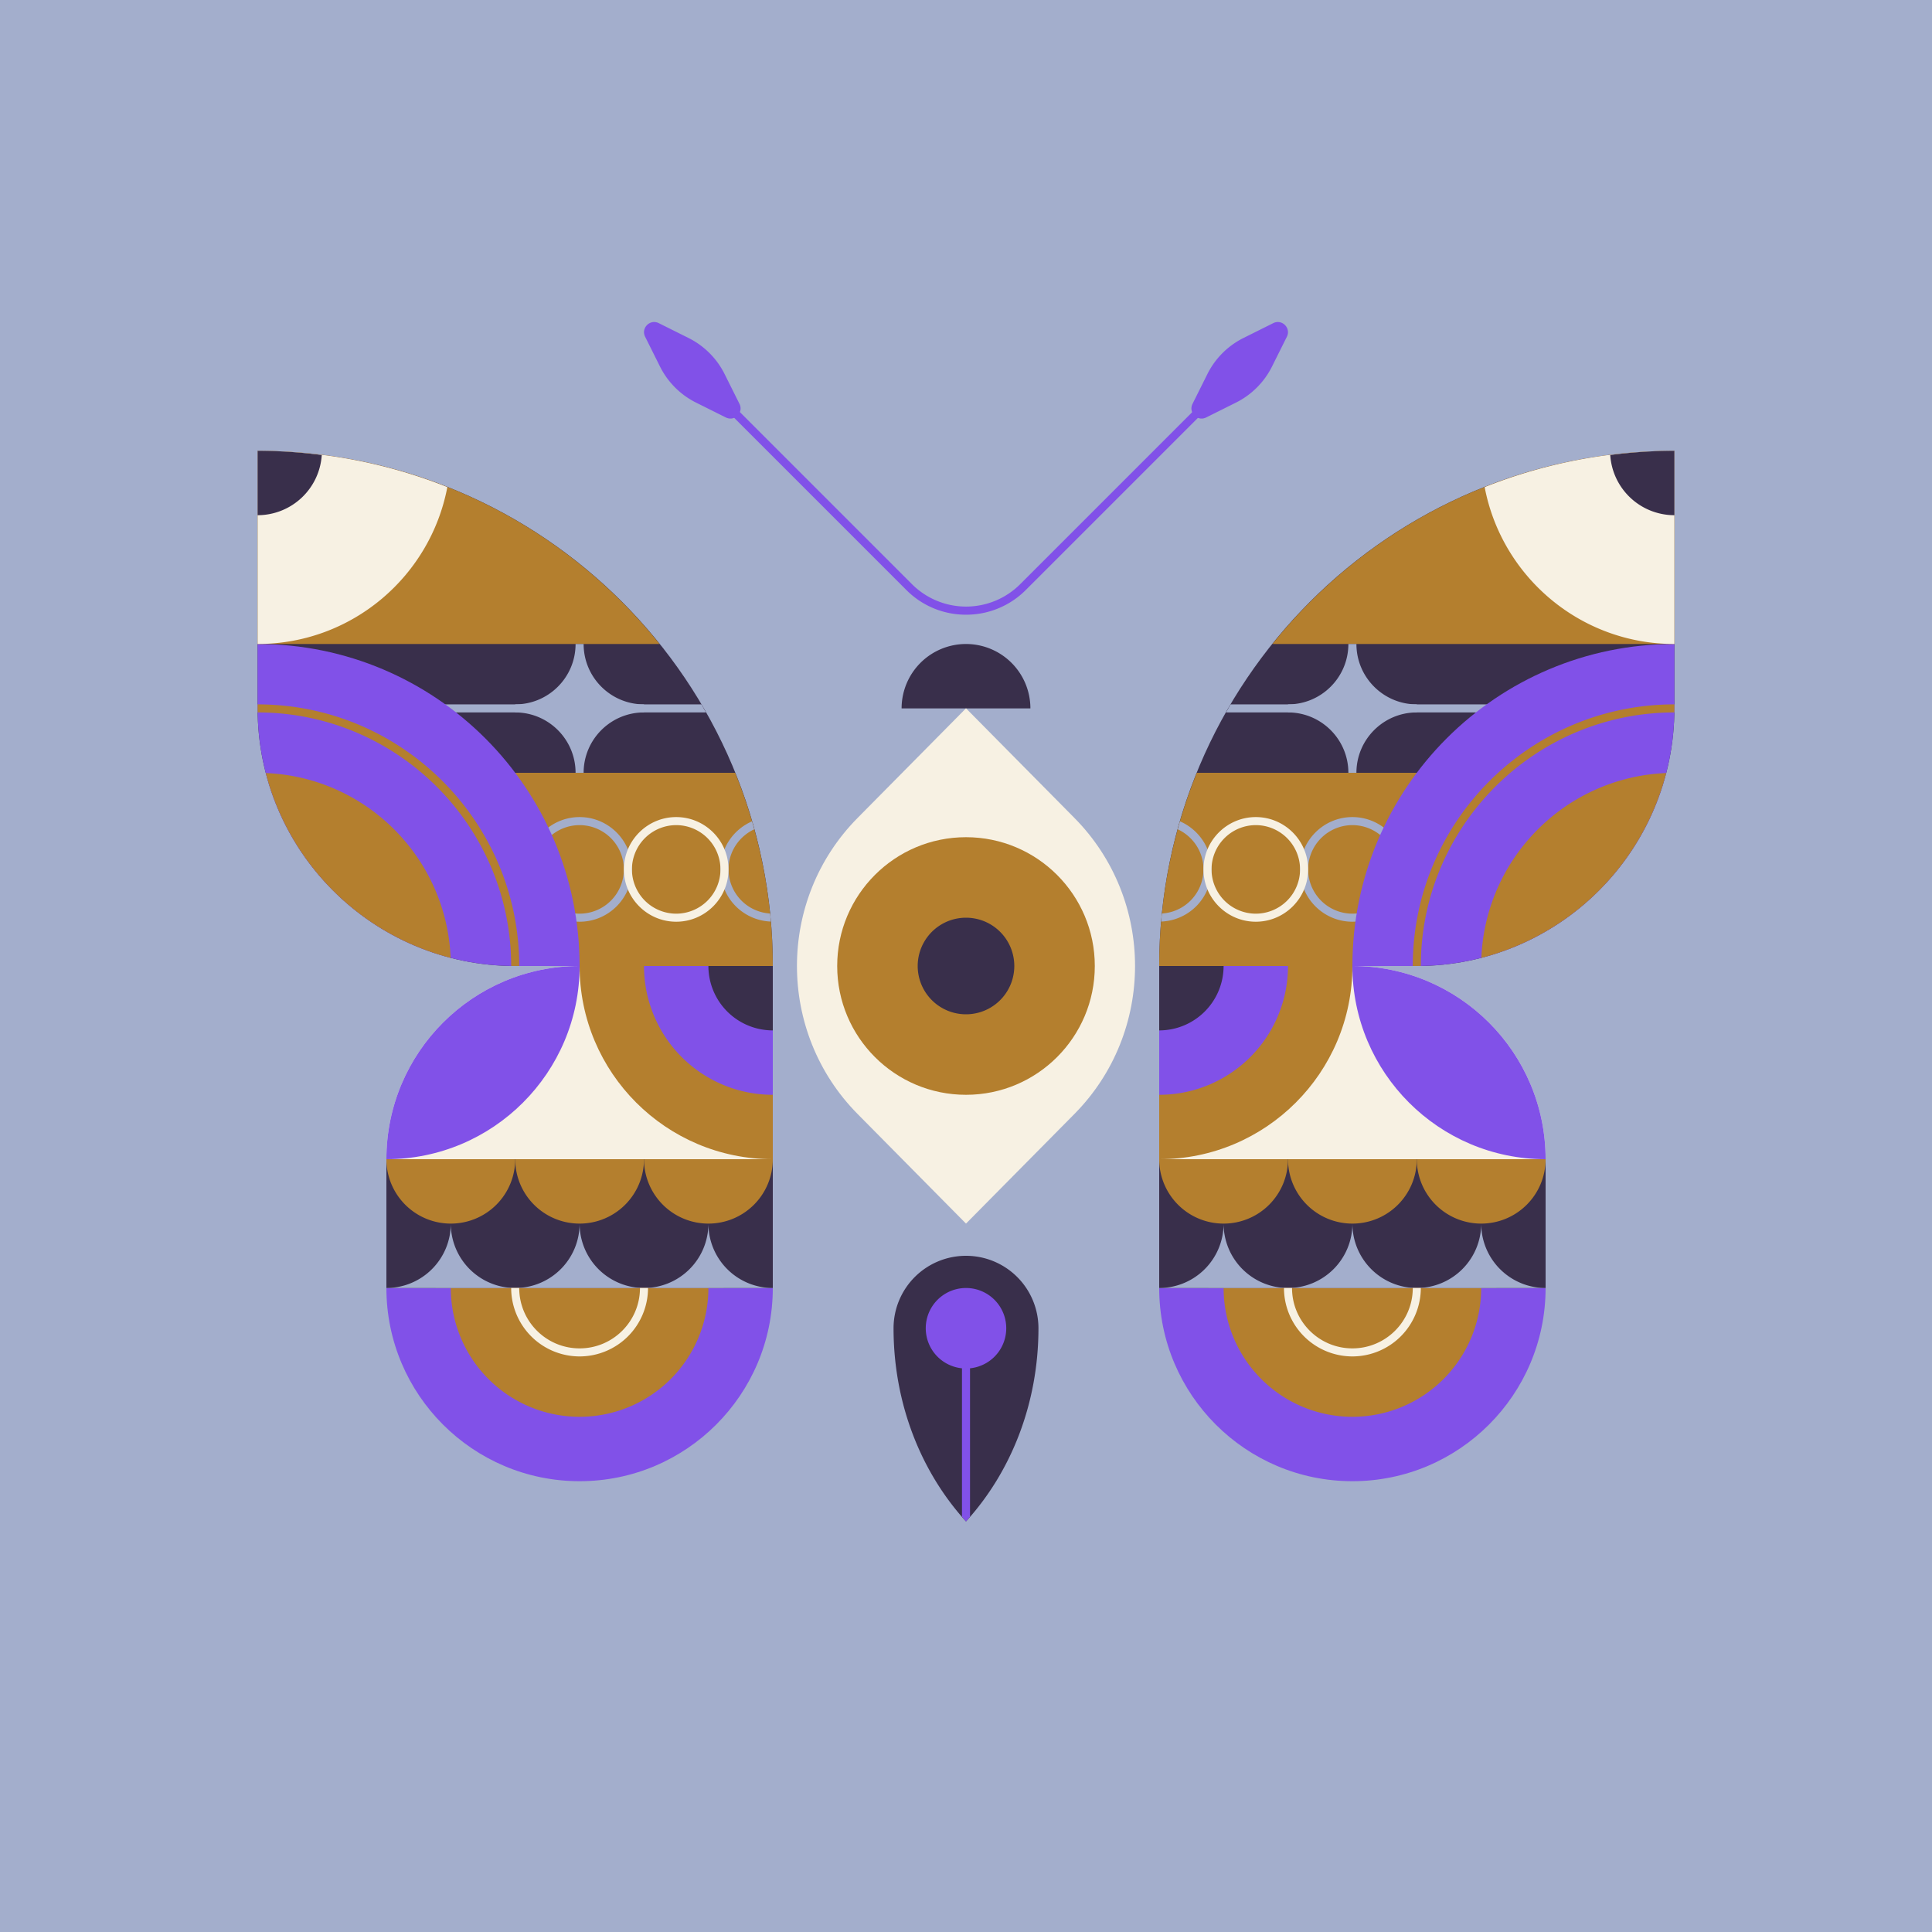 <svg xmlns="http://www.w3.org/2000/svg" width="240" height="240" fill="none"><rect width="100%" height="100%" fill="#808080" stroke="none"/><style>.B{fill:#392f4b}.C{fill:#b47f2e}.D{fill:#f7f1e3}.E{fill:#8151e8}.F{fill:#a3aecc}</style><g clip-path="url(#A)"><path d="M0 0h240v240H0z" class="F"/><path d="M144 120h32c17.67 0 32-14.33 32-32V56c-35.35 0-64 28.65-64 64z" class="B"/><path d="M148.67 96c-3 7.41-4.67 15.51-4.67 24h32V96h-27.33z" class="C"/><g class="F"><path d="M152.3 88.5h55.69l.01-.5v-.5h-55.13l-.57 1z"/><use href="#C"/></g><path d="M168 120h-24v24c0 13.25 10.75 24 24 24s24-10.75 24-24-10.75-24-24-24z" class="D"/><path d="M168 184c13.25 0 24-10.75 24-24h-48c0 13.25 10.75 24 24 24zm40-96v-8c-22.09 0-40 17.91-40 40h8c17.67 0 32-14.33 32-32z" class="E"/><path d="M168 120h-24v24c13.25 0 24-10.75 24-24z" class="C"/><path d="M192 144h-48v16h48v-16z" class="B"/><path d="M168 120c0 13.25 10.75 24 24 24 0-13.25-10.75-24-24-24z" class="E"/><g class="C"><use href="#D"/><path d="M152 152a8 8 0 0 0 8-8h-16a8 8 0 0 0 8 8zm32 0a8 8 0 0 0 8-8h-16a8 8 0 0 0 8 8z"/></g><path d="M144 136a16 16 0 0 0 16-16h-16v16z" class="E"/><path d="M144 128a8 8 0 0 0 8-8h-8v8z" class="B"/><path d="M158.06 80H208V56c-20.21 0-38.21 9.37-49.94 24z" class="C"/><path d="M184.43 60.51C186.54 71.61 196.29 80 208 80V56a63.66 63.66 0 0 0-23.57 4.51z" class="D"/><path d="M176.5 119.99c0-17.36 14.13-31.48 31.49-31.49 0-.17.01-.33.01-.5v-.5c-17.92 0-32.5 14.58-32.5 32.5h.5c.17 0 .33-.01.5-.01zm30.48-23.96c-12.45.52-22.44 10.51-22.96 22.96a32.06 32.06 0 0 0 22.96-22.96zM152 160a16 16 0 1 0 32 0h-32z" class="C"/><g class="F"><path d="M168 96a8 8 0 0 0-8-8 8 8 0 0 0 8-8 8 8 0 0 0 8 8 8 8 0 0 0-8 8z"/><use href="#E"/><path d="m146.58 102.04-.27.98c1.88.88 3.19 2.78 3.19 4.98a5.5 5.5 0 0 1-5.16 5.48l-.09 1a6.501 6.501 0 0 0 6.25-6.49c0-2.67-1.62-4.96-3.92-5.96v.01z"/></g><path d="M156 114.5c-3.58 0-6.5-2.92-6.5-6.5s2.92-6.5 6.5-6.5 6.5 2.92 6.5 6.5-2.92 6.5-6.5 6.5zm0-12a5.51 5.51 0 0 0-5.5 5.5 5.51 5.51 0 0 0 5.5 5.5 5.51 5.51 0 0 0 5.5-5.5 5.51 5.51 0 0 0-5.5-5.5z" class="D"/><path d="M200.03 56.52A7.99 7.99 0 0 0 208 64v-8c-2.7 0-5.36.19-7.97.52z" class="B"/><g class="F"><use href="#F"/><path d="M152 152a8 8 0 0 1-8 8h16a8 8 0 0 1-8-8zm32 0a8 8 0 0 1-8 8h16a8 8 0 0 1-8-8z"/></g><use class="D" href="#G"/><path d="M96 120H64c-17.67 0-32-14.33-32-32V56c35.35 0 64 28.65 64 64z" class="B"/><path d="M91.33 96c3 7.41 4.67 15.51 4.67 24H64V96h27.33z" class="C"/><path d="M87.7 88.5H32.01L32 88v-.5h55.13l.57 1zm-15.7 26c-3.58 0-6.5-2.92-6.5-6.5s2.92-6.5 6.5-6.5 6.5 2.92 6.5 6.5-2.92 6.5-6.5 6.5zm0-12a5.51 5.51 0 0 0-5.5 5.5 5.51 5.51 0 0 0 5.5 5.5 5.51 5.51 0 0 0 5.5-5.5 5.51 5.51 0 0 0-5.5-5.5z" class="F"/><path d="M72 120h24v24c0 13.25-10.75 24-24 24s-24-10.75-24-24 10.75-24 24-24z" class="D"/><path d="M72 184c-13.25 0-24-10.75-24-24h48c0 13.25-10.75 24-24 24zM32 88v-8c22.09 0 40 17.91 40 40h-8c-17.67 0-32-14.33-32-32z" class="E"/><path d="M72 120h24v24c-13.25 0-24-10.75-24-24z" class="C"/><path d="M48 160h48v-16H48v16z" class="B"/><path d="M72 120c0 13.25-10.75 24-24 24 0-13.25 10.75-24 24-24z" class="E"/><g class="C"><use href="#H"/><path d="M88 152a8 8 0 0 1-8-8h16a8 8 0 0 1-8 8zm-32 0a8 8 0 0 1-8-8h16a8 8 0 0 1-8 8z"/></g><path d="M96 136a16 16 0 0 1-16-16h16v16z" class="E"/><path d="M96 128a8 8 0 0 1-8-8h8v8z" class="B"/><path d="M81.94 80H32V56c20.21 0 38.21 9.37 49.94 24z" class="C"/><path d="M55.57 60.51C53.46 71.61 43.71 80 32 80V56a63.66 63.66 0 0 1 23.57 4.51z" class="D"/><path d="M63.5 119.99c0-17.36-14.13-31.48-31.49-31.49 0-.17-.01-.33-.01-.5v-.5c17.92 0 32.5 14.58 32.5 32.5H64c-.17 0-.33-.01-.5-.01zM33.02 96.03c12.45.52 22.44 10.51 22.96 22.96a32.06 32.06 0 0 1-22.96-22.96zM88 160a16 16 0 1 1-32 0h32z" class="C"/><g class="F"><path d="M72 96a8 8 0 0 1 8-8 8 8 0 0 1-8-8 8 8 0 0 1-8 8 8 8 0 0 1 8 8z"/><path d="M72.5 96h-1c0-4.14-3.36-7.5-7.5-7.5v-1c4.14 0 7.5-3.36 7.5-7.5h1c0 4.14 3.36 7.5 7.5 7.5v1c-4.14 0-7.5 3.36-7.5 7.5zm-5.63-8c2.38.86 4.27 2.75 5.13 5.13A8.565 8.565 0 0 1 77.13 88 8.565 8.565 0 0 1 72 82.87 8.565 8.565 0 0 1 66.87 88zm26.55 14.04.27.98c-1.88.88-3.19 2.78-3.19 4.98a5.5 5.5 0 0 0 5.16 5.48l.09 1a6.501 6.501 0 0 1-6.25-6.49c0-2.67 1.62-4.96 3.92-5.96v.01z"/></g><path d="M84 114.5c-3.58 0-6.5-2.92-6.5-6.5s2.92-6.5 6.5-6.5 6.5 2.92 6.5 6.5-2.92 6.5-6.5 6.5zm0-12a5.51 5.51 0 0 0-5.5 5.5 5.51 5.51 0 0 0 5.5 5.5 5.51 5.51 0 0 0 5.5-5.5 5.51 5.51 0 0 0-5.5-5.5z" class="D"/><path d="M39.97 56.52A7.99 7.99 0 0 1 32 64v-8c2.7 0 5.36.19 7.97.52z" class="B"/><path d="M72 152a8 8 0 0 0 8 8H64a8 8 0 0 0 8-8zm16 0a8 8 0 0 0 8 8H80a8 8 0 0 0 8-8zm-32 0a8 8 0 0 0 8 8H48a8 8 0 0 0 8-8z" class="F"/><path d="M72 168.5a8.51 8.51 0 0 1-8.5-8.5h1c0 4.14 3.36 7.5 7.5 7.5s7.5-3.36 7.5-7.5h1a8.51 8.51 0 0 1-8.5 8.5z" class="D"/><g clip-path="url(#B)"><path d="M120 80a8 8 0 0 0-8 8h16a8 8 0 0 0-8-8z" class="B"/><path d="m120 152 13.47-13.62c10.04-10.15 10.04-26.62 0-36.77L120 87.99l-13.47 13.62c-10.04 10.15-10.04 26.62 0 36.77L120 152z" class="D"/><path d="M120 136c8.837 0 16-7.163 16-16s-7.163-16-16-16-16 7.163-16 16 7.163 16 16 16z" class="C"/><path d="M120 126a6 6 0 1 0 0-12 6 6 0 1 0 0 12z" class="B"/><g class="E"><path d="M120 76.36a10.4 10.4 0 0 1-7.42-3.08L87.65 48.35l.71-.71 24.93 24.93a9.51 9.51 0 0 0 13.44 0l24.93-24.93.71.71-24.93 24.93a10.44 10.44 0 0 1-7.42 3.08H120z"/><path d="m148.14 50.17 1.84-3.69a10 10 0 0 1 4.5-4.5l3.69-1.84c1.08-.54 2.23.61 1.69 1.69l-1.84 3.69a10 10 0 0 1-4.5 4.5l-3.69 1.84c-1.08.54-2.23-.61-1.69-1.69zm-56.28 0-1.84-3.69a10 10 0 0 0-4.5-4.5l-3.69-1.84c-1.08-.54-2.23.61-1.69 1.69l1.84 3.69a10 10 0 0 0 4.5 4.5l3.69 1.84c1.08.54 2.23-.61 1.69-1.69z"/></g><path d="M120 156a9 9 0 0 0-9 9c0 9.41 3.45 17.92 9 24 5.55-6.08 9-14.59 9-24a9 9 0 0 0-9-9z" class="B"/><g class="E"><path d="M120 170a5 5 0 1 0 0-10 5 5 0 1 0 0 10z"/><path d="m119.5 188.42.5.58.5-.58V165h-1v23.42z"/></g></g></g><defs><path id="C" d="M168 114.5c-3.58 0-6.5-2.92-6.5-6.5s2.92-6.5 6.5-6.5 6.5 2.92 6.5 6.5-2.92 6.5-6.5 6.5zm0-12a5.51 5.51 0 0 0-5.5 5.5 5.51 5.51 0 0 0 5.5 5.5 5.51 5.51 0 0 0 5.5-5.5 5.51 5.51 0 0 0-5.5-5.5z"/><path id="D" d="M168 152a8 8 0 0 0 8-8h-16a8 8 0 0 0 8 8z"/><path id="E" d="M168.5 96h-1c0-4.14-3.36-7.5-7.5-7.5v-1c4.14 0 7.5-3.36 7.5-7.5h1c0 4.14 3.36 7.5 7.5 7.5v1c-4.14 0-7.5 3.36-7.5 7.5zm-5.63-8c2.38.86 4.27 2.75 5.13 5.13a8.565 8.565 0 0 1 5.13-5.13 8.565 8.565 0 0 1-5.13-5.13 8.565 8.565 0 0 1-5.13 5.13z"/><path id="F" d="M168 152a8 8 0 0 1-8 8h16a8 8 0 0 1-8-8z"/><path id="G" d="M168 168.5a8.51 8.51 0 0 1-8.5-8.5h1c0 4.14 3.36 7.5 7.5 7.5s7.5-3.36 7.5-7.5h1a8.51 8.51 0 0 1-8.5 8.5z"/><path id="H" d="M72 152a8 8 0 0 1-8-8h16a8 8 0 0 1-8 8z"/><clipPath id="A"><path fill="#fff" d="M0 0h240v240H0z"/></clipPath><clipPath id="B"><path fill="#fff" d="M0 0h240v240H0z"/></clipPath></defs></svg>
